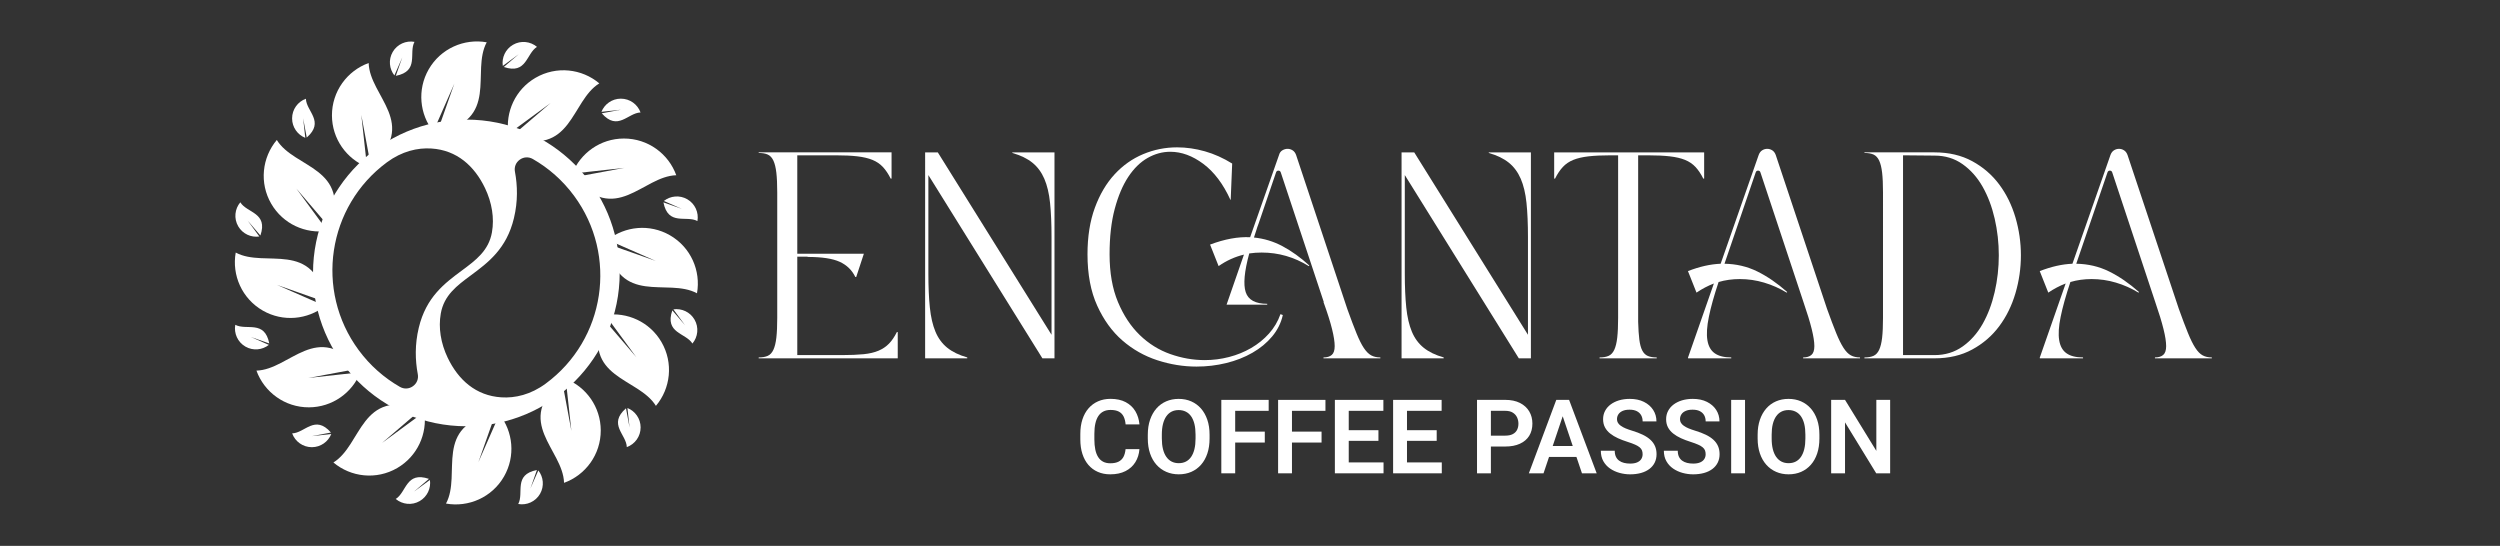 <svg xmlns="http://www.w3.org/2000/svg" xmlns:xlink="http://www.w3.org/1999/xlink" id="Capa_1" x="0px" y="0px" width="329.758px" height="72px" viewBox="0 0 329.758 72" xml:space="preserve"><rect x="0" y="0" width="329.758" height="72" fill="#333333" stroke="none"/><g>	<path fill="#FFFFFF" d="M79.05,10.997c-2.301-1.94-5.664-2.333-8.418-0.732c-2.668,1.552-3.993,4.528-3.571,7.407  c2.791-2.044,5.573-4.093,5.573-4.093l-5.223,4.471C75.502,20.799,75.26,13.329,79.05,10.997"></path>	<path fill="#FFFFFF" d="M89.202,23.114c-1.022-2.832-3.74-4.853-6.925-4.842c-3.086,0.009-5.722,1.924-6.796,4.627  c3.44-0.373,6.872-0.757,6.872-0.757l-6.758,1.26C81.229,29.83,84.754,23.238,89.202,23.114"></path>	<path fill="#FFFFFF" d="M91.935,38.686c0.53-2.965-0.812-6.073-3.576-7.657c-2.677-1.536-5.917-1.195-8.2,0.609  c3.165,1.397,6.333,2.78,6.333,2.78l-6.485-2.287C81.672,40.514,88.02,36.566,91.935,38.686"></path>	<path fill="#FFFFFF" d="M86.517,53.535c1.94-2.301,2.332-5.664,0.732-8.418c-1.553-2.668-4.528-3.994-7.407-3.572  c2.042,2.793,4.092,5.574,4.092,5.574l-4.471-5.223C76.713,49.988,84.185,49.744,86.517,53.535"></path>	<path fill="#FFFFFF" d="M74.4,63.688c2.831-1.021,4.852-3.738,4.841-6.924c-0.009-3.086-1.923-5.723-4.626-6.797  c0.373,3.439,0.755,6.873,0.755,6.873l-1.26-6.758C67.684,55.715,74.276,59.24,74.4,63.688"></path>	<path fill="#FFFFFF" d="M58.828,66.422c2.965,0.529,6.074-0.814,7.657-3.576c1.534-2.68,1.194-5.918-0.608-8.201  c-1.397,3.166-2.781,6.33-2.781,6.33l2.288-6.482C57.001,56.158,60.947,62.506,58.828,66.422"></path>	<path fill="#FFFFFF" d="M43.978,61.002c2.302,1.941,5.665,2.332,8.418,0.732c2.668-1.553,3.993-4.527,3.571-7.406  c-2.792,2.043-5.573,4.094-5.573,4.094l5.223-4.471C47.526,51.199,47.769,58.67,43.978,61.002"></path>	<path fill="#FFFFFF" d="M33.825,48.885c1.025,2.83,3.74,4.854,6.925,4.844c3.087-0.012,5.722-1.926,6.796-4.627  c-3.438,0.371-6.872,0.754-6.872,0.754l6.758-1.26C41.8,42.17,38.274,48.762,33.825,48.885"></path>	<path fill="#FFFFFF" d="M31.093,33.313c-0.53,2.966,0.813,6.073,3.576,7.657c2.679,1.533,5.917,1.193,8.2-0.609  c-3.165-1.396-6.33-2.781-6.33-2.781l6.482,2.287C41.357,31.486,35.008,35.431,31.093,33.313"></path>	<path fill="#FFFFFF" d="M36.512,18.463c-1.941,2.303-2.333,5.665-0.732,8.418c1.552,2.668,4.527,3.994,7.405,3.573  c-2.042-2.793-4.092-5.575-4.092-5.575l4.471,5.224C46.315,22.012,38.843,22.254,36.512,18.463"></path>	<path fill="#FFFFFF" d="M48.628,8.312c-2.831,1.023-4.852,3.74-4.843,6.924c0.011,3.086,1.926,5.722,4.627,6.796  c-0.372-3.44-0.755-6.873-0.755-6.873l1.26,6.758C55.345,16.285,48.752,12.76,48.628,8.312"></path>	<path fill="#FFFFFF" d="M64.2,5.579c-2.965-0.529-6.073,0.813-7.657,3.574c-1.534,2.679-1.194,5.918,0.609,8.201  c1.396-3.166,2.781-6.331,2.781-6.331l-2.288,6.482C66.027,15.842,62.083,9.494,64.2,5.579"></path>	<path fill="#FFFFFF" d="M61.514,15.776c-11.17,0-20.225,9.054-20.225,20.224s9.055,20.225,20.225,20.225S81.739,47.17,81.739,36  S72.684,15.776,61.514,15.776z M55.107,49.352c0.118,0.625-0.124,1.225-0.643,1.592c-0.518,0.369-1.163,0.4-1.716,0.086  c-2.071-1.186-3.937-2.813-5.444-4.857c-5.807-7.873-4.132-18.961,3.739-24.769c1.983-1.462,4.043-1.933,5.864-1.815  c3.342,0.216,5.667,2.291,7.073,5.231c0.448,0.938,0.769,1.939,0.925,2.957c0.147,0.948,0.152,1.917-0.016,2.867  c-0.423,2.412-2.128,3.677-3.946,5.023c-2.292,1.699-4.736,3.51-5.706,7.566C54.707,45.447,54.762,47.521,55.107,49.352z   M71.985,50.596c-1.981,1.463-4.042,1.934-5.864,1.814c-3.341-0.215-5.667-2.291-7.073-5.23c-0.447-0.938-0.768-1.938-0.925-2.955  c-0.147-0.949-0.15-1.918,0.017-2.867c0.423-2.414,2.13-3.678,3.947-5.023c2.292-1.7,4.735-3.51,5.704-7.567  c0.53-2.214,0.475-4.289,0.132-6.119c-0.118-0.625,0.124-1.224,0.641-1.592c0.52-0.369,1.164-0.4,1.716-0.085  c2.072,1.186,3.937,2.813,5.445,4.857C81.531,33.701,79.858,44.791,71.985,50.596z"></path>	<path fill="#FFFFFF" d="M54.673,5.521c-1.116-0.2-2.284,0.305-2.88,1.344c-0.578,1.007-0.448,2.226,0.229,3.084  c0.525-1.19,1.045-2.381,1.045-2.381l-0.858,2.438C55.36,9.38,53.876,6.992,54.673,5.521"></path>	<path fill="#FFFFFF" d="M70.829,6.183c-0.866-0.73-2.131-0.878-3.165-0.275C66.66,6.491,66.161,7.61,66.32,8.693  c1.051-0.769,2.097-1.539,2.097-1.539l-1.964,1.681C69.495,9.869,69.404,7.059,70.829,6.183"></path>	<path fill="#FFFFFF" d="M84.49,14.835c-0.386-1.065-1.407-1.825-2.605-1.821c-1.16,0.003-2.151,0.724-2.556,1.74  c1.294-0.14,2.585-0.285,2.585-0.285l-2.542,0.475C81.49,17.36,82.817,14.881,84.49,14.835"></path>	<path fill="#FFFFFF" d="M91.993,29.158c0.199-1.115-0.305-2.283-1.344-2.879c-1.007-0.578-2.226-0.45-3.083,0.229  c1.188,0.525,2.379,1.046,2.379,1.046l-2.438-0.861C88.134,29.846,90.521,28.362,91.993,29.158"></path>	<path fill="#FFFFFF" d="M91.331,45.314c0.73-0.867,0.878-2.131,0.275-3.164c-0.583-1.004-1.703-1.504-2.785-1.346  c0.768,1.051,1.54,2.098,1.54,2.098l-1.682-1.965C87.645,43.979,90.454,43.889,91.331,45.314"></path>	<path fill="#FFFFFF" d="M82.678,58.977c1.066-0.387,1.825-1.406,1.822-2.605c-0.004-1.16-0.725-2.152-1.741-2.557  c0.141,1.295,0.285,2.586,0.285,2.586l-0.473-2.543C80.153,55.975,82.633,57.303,82.678,58.977"></path>	<path fill="#FFFFFF" d="M68.356,66.479c1.115,0.199,2.283-0.303,2.879-1.342c0.578-1.01,0.45-2.229-0.229-3.084  c-0.525,1.188-1.045,2.379-1.045,2.379l0.86-2.438C67.668,62.619,69.152,65.008,68.356,66.479"></path>	<path fill="#FFFFFF" d="M52.198,65.814c0.867,0.73,2.131,0.881,3.165,0.277c1.004-0.584,1.503-1.703,1.345-2.785  c-1.051,0.768-2.097,1.539-2.097,1.539l1.965-1.682C53.534,62.131,53.625,64.941,52.198,65.814"></path>	<path fill="#FFFFFF" d="M38.537,57.164c0.386,1.066,1.407,1.824,2.605,1.822c1.16-0.006,2.151-0.725,2.556-1.74  c-1.294,0.141-2.585,0.283-2.585,0.283l2.542-0.475C41.538,54.641,40.211,57.119,38.537,57.164"></path>	<path fill="#FFFFFF" d="M31.034,42.842c-0.199,1.115,0.305,2.283,1.344,2.879c1.007,0.578,2.226,0.447,3.084-0.229  c-1.19-0.527-2.381-1.047-2.381-1.047l2.438,0.859C34.894,42.154,32.507,43.637,31.034,42.842"></path>	<path fill="#FFFFFF" d="M31.697,26.684c-0.73,0.866-0.876,2.131-0.275,3.166c0.583,1.003,1.703,1.502,2.785,1.344  c-0.768-1.052-1.54-2.097-1.54-2.097l1.682,1.964C35.384,28.019,32.573,28.11,31.697,26.684"></path>	<path fill="#FFFFFF" d="M40.35,13.024c-1.066,0.385-1.825,1.406-1.821,2.604c0.004,1.161,0.724,2.152,1.74,2.557  c-0.141-1.294-0.284-2.585-0.284-2.585l0.474,2.542C42.875,16.023,40.395,14.697,40.35,13.024"></path></g><g>	<g>		<g>			<path fill="#FFFFFF" d="M148.466,59.246h1.829c-0.049,0.646-0.229,1.219-0.539,1.719c-0.311,0.498-0.743,0.891-1.297,1.174    c-0.555,0.283-1.226,0.426-2.016,0.426c-0.607,0-1.154-0.107-1.64-0.324c-0.486-0.213-0.9-0.521-1.244-0.922    c-0.344-0.402-0.606-0.885-0.788-1.451c-0.182-0.564-0.273-1.201-0.273-1.906v-0.738c0-0.703,0.093-1.34,0.279-1.908    s0.454-1.053,0.802-1.453c0.348-0.402,0.767-0.711,1.257-0.928c0.49-0.217,1.038-0.326,1.646-0.326    c0.79,0,1.457,0.146,2.002,0.436c0.546,0.291,0.969,0.689,1.271,1.193c0.301,0.506,0.483,1.088,0.545,1.744h-1.829    c-0.036-0.408-0.123-0.756-0.262-1.039c-0.14-0.283-0.349-0.5-0.625-0.648s-0.644-0.223-1.101-0.223    c-0.354,0-0.666,0.066-0.934,0.199c-0.269,0.135-0.491,0.332-0.668,0.596c-0.178,0.264-0.311,0.592-0.399,0.984    c-0.088,0.393-0.133,0.846-0.133,1.361v0.75c0,0.492,0.04,0.934,0.12,1.324c0.08,0.391,0.204,0.721,0.373,0.99    c0.169,0.271,0.386,0.477,0.652,0.619s0.583,0.213,0.951,0.213c0.448,0,0.813-0.07,1.094-0.213    c0.281-0.143,0.496-0.35,0.645-0.625S148.426,59.652,148.466,59.246z"></path>			<path fill="#FFFFFF" d="M159.546,57.344v0.498c0,0.732-0.097,1.389-0.292,1.973c-0.195,0.582-0.472,1.078-0.832,1.486    c-0.359,0.408-0.787,0.721-1.283,0.938c-0.497,0.217-1.049,0.326-1.657,0.326c-0.599,0-1.147-0.109-1.646-0.326    c-0.499-0.217-0.931-0.529-1.294-0.938c-0.364-0.408-0.646-0.904-0.845-1.486c-0.199-0.584-0.299-1.24-0.299-1.973v-0.498    c0-0.736,0.1-1.395,0.299-1.977c0.199-0.58,0.479-1.076,0.838-1.486s0.788-0.723,1.287-0.941    c0.499-0.217,1.047-0.326,1.646-0.326c0.607,0,1.159,0.109,1.656,0.326c0.497,0.219,0.925,0.531,1.287,0.941    c0.361,0.41,0.64,0.906,0.838,1.486C159.448,55.949,159.546,56.607,159.546,57.344z M157.697,57.842V57.33    c0-0.527-0.049-0.992-0.146-1.395c-0.098-0.4-0.242-0.738-0.432-1.014s-0.426-0.482-0.705-0.621    c-0.279-0.141-0.595-0.211-0.944-0.211c-0.355,0-0.669,0.07-0.941,0.211c-0.272,0.139-0.505,0.346-0.695,0.621    s-0.336,0.613-0.436,1.014c-0.1,0.402-0.149,0.867-0.149,1.395v0.512c0,0.523,0.05,0.986,0.149,1.391    c0.1,0.402,0.246,0.742,0.439,1.021c0.192,0.275,0.427,0.486,0.701,0.627c0.275,0.143,0.59,0.213,0.944,0.213    c0.355,0,0.67-0.07,0.945-0.213c0.275-0.141,0.506-0.352,0.695-0.627c0.188-0.279,0.332-0.619,0.429-1.021    C157.648,58.828,157.697,58.365,157.697,57.842z"></path>			<path fill="#FFFFFF" d="M162.925,52.746v9.686h-1.829v-9.686H162.925z M167.342,52.746v1.443h-4.896v-1.443H167.342z     M166.83,56.932v1.441h-4.384v-1.441H166.83z"></path>			<path fill="#FFFFFF" d="M170.414,52.746v9.686h-1.828v-9.686H170.414z M174.831,52.746v1.443h-4.896v-1.443H174.831z     M174.318,56.932v1.441h-4.383v-1.441H174.318z"></path>			<path fill="#FFFFFF" d="M177.903,52.746v9.686h-1.829v-9.686H177.903z M182.472,52.746v1.443h-5.128v-1.443H182.472z     M181.821,56.744v1.404h-4.477v-1.404H181.821z M182.493,60.994v1.438h-5.148v-1.438H182.493z"></path>			<path fill="#FFFFFF" d="M185.586,52.746v9.686h-1.83v-9.686H185.586z M190.155,52.746v1.443h-5.128v-1.443H190.155z     M189.504,56.744v1.404h-4.477v-1.404H189.504z M190.176,60.994v1.438h-5.148v-1.438H190.176z"></path>			<path fill="#FFFFFF" d="M198.549,58.898h-2.494v-1.436h2.494c0.408,0,0.74-0.068,0.994-0.203c0.256-0.135,0.442-0.32,0.563-0.559    c0.119-0.238,0.18-0.51,0.18-0.814c0-0.297-0.061-0.574-0.18-0.832c-0.12-0.256-0.307-0.465-0.563-0.625    c-0.254-0.16-0.586-0.24-0.994-0.24h-1.896v8.242h-1.829v-9.686h3.725c0.754,0,1.398,0.135,1.932,0.402    c0.535,0.27,0.942,0.641,1.225,1.111c0.281,0.473,0.422,1.01,0.422,1.613c0,0.625-0.141,1.164-0.422,1.617    c-0.282,0.451-0.689,0.799-1.225,1.043C199.947,58.777,199.302,58.898,198.549,58.898z"></path>			<path fill="#FFFFFF" d="M206.357,54.217l-2.76,8.215h-1.937l3.618-9.686h1.237L206.357,54.217z M208.539,58.832v1.443h-5.194    v-1.443H208.539z M208.666,62.432l-2.773-8.215l-0.167-1.471h1.243l3.639,9.686H208.666z"></path>			<path fill="#FFFFFF" d="M216.666,59.918c0-0.188-0.027-0.355-0.082-0.502c-0.057-0.15-0.156-0.285-0.3-0.406    c-0.145-0.123-0.346-0.242-0.605-0.359s-0.593-0.24-1.001-0.369c-0.453-0.143-0.874-0.303-1.264-0.479    c-0.391-0.178-0.732-0.385-1.027-0.619s-0.525-0.506-0.688-0.814c-0.164-0.309-0.247-0.666-0.247-1.074    c0-0.398,0.086-0.764,0.257-1.09c0.171-0.33,0.413-0.613,0.729-0.85c0.314-0.236,0.687-0.42,1.114-0.549    c0.428-0.127,0.9-0.193,1.42-0.193c0.718,0,1.34,0.131,1.865,0.393s0.932,0.617,1.221,1.064c0.288,0.449,0.432,0.951,0.432,1.51    h-1.822c0-0.301-0.063-0.566-0.189-0.799c-0.126-0.229-0.316-0.412-0.572-0.545c-0.255-0.133-0.574-0.199-0.96-0.199    c-0.372,0-0.683,0.055-0.929,0.168c-0.245,0.109-0.43,0.26-0.552,0.451s-0.183,0.402-0.183,0.639    c0,0.176,0.041,0.336,0.127,0.475c0.084,0.141,0.209,0.271,0.379,0.393c0.168,0.123,0.377,0.234,0.628,0.34    c0.251,0.104,0.542,0.207,0.874,0.309c0.533,0.16,1,0.338,1.4,0.533c0.401,0.195,0.736,0.416,1.005,0.664s0.47,0.527,0.604,0.838    c0.136,0.311,0.203,0.664,0.203,1.059c0,0.416-0.082,0.789-0.246,1.117s-0.398,0.607-0.705,0.838    c-0.306,0.23-0.673,0.406-1.101,0.525s-0.905,0.18-1.434,0.18c-0.47,0-0.935-0.064-1.394-0.189    c-0.458-0.127-0.874-0.316-1.247-0.572c-0.372-0.254-0.669-0.578-0.891-0.971s-0.333-0.854-0.333-1.381h1.836    c0,0.307,0.05,0.566,0.15,0.781c0.099,0.215,0.24,0.391,0.426,0.525c0.183,0.137,0.399,0.234,0.647,0.297    c0.249,0.063,0.517,0.092,0.805,0.092c0.373,0,0.68-0.051,0.922-0.156c0.241-0.104,0.423-0.248,0.545-0.436    C216.605,60.369,216.666,60.156,216.666,59.918z"></path>			<path fill="#FFFFFF" d="M224.98,59.918c0-0.188-0.028-0.355-0.083-0.502c-0.056-0.15-0.155-0.285-0.3-0.406    c-0.144-0.123-0.346-0.242-0.605-0.359c-0.259-0.117-0.593-0.24-1-0.369c-0.453-0.143-0.874-0.303-1.264-0.479    c-0.391-0.178-0.733-0.385-1.028-0.619c-0.294-0.234-0.524-0.506-0.688-0.814c-0.163-0.309-0.246-0.666-0.246-1.074    c0-0.398,0.086-0.764,0.257-1.09c0.17-0.33,0.413-0.613,0.729-0.85c0.314-0.236,0.686-0.42,1.113-0.549    c0.428-0.127,0.901-0.193,1.42-0.193c0.719,0,1.34,0.131,1.866,0.393c0.525,0.262,0.932,0.617,1.221,1.064    c0.287,0.449,0.432,0.951,0.432,1.51h-1.822c0-0.301-0.063-0.566-0.189-0.799c-0.127-0.229-0.317-0.412-0.572-0.545    s-0.574-0.199-0.961-0.199c-0.373,0-0.682,0.055-0.928,0.168c-0.246,0.109-0.431,0.26-0.552,0.451    c-0.122,0.191-0.184,0.402-0.184,0.639c0,0.176,0.042,0.336,0.127,0.475c0.084,0.141,0.21,0.271,0.379,0.393    c0.169,0.123,0.378,0.234,0.629,0.34c0.251,0.104,0.542,0.207,0.874,0.309c0.532,0.16,0.999,0.338,1.4,0.533    s0.735,0.416,1.004,0.664s0.47,0.527,0.605,0.838c0.135,0.311,0.203,0.664,0.203,1.059c0,0.416-0.082,0.789-0.246,1.117    s-0.399,0.607-0.705,0.838c-0.307,0.23-0.673,0.406-1.101,0.525c-0.429,0.119-0.906,0.18-1.434,0.18    c-0.47,0-0.935-0.064-1.394-0.189c-0.459-0.127-0.875-0.316-1.247-0.572c-0.372-0.254-0.669-0.578-0.891-0.971    c-0.223-0.393-0.333-0.854-0.333-1.381h1.835c0,0.307,0.051,0.566,0.149,0.781c0.101,0.215,0.242,0.391,0.426,0.525    c0.185,0.137,0.4,0.234,0.649,0.297c0.248,0.063,0.517,0.092,0.805,0.092c0.372,0,0.679-0.051,0.921-0.156    c0.242-0.104,0.424-0.248,0.545-0.436C224.92,60.369,224.98,60.156,224.98,59.918z"></path>			<path fill="#FFFFFF" d="M230.175,52.746v9.686h-1.829v-9.686H230.175z"></path>			<path fill="#FFFFFF" d="M239.985,57.344v0.498c0,0.732-0.098,1.389-0.292,1.973c-0.195,0.582-0.473,1.078-0.832,1.486    s-0.787,0.721-1.283,0.938c-0.497,0.217-1.05,0.326-1.656,0.326c-0.6,0-1.147-0.109-1.646-0.326s-0.93-0.529-1.293-0.938    s-0.646-0.904-0.845-1.486c-0.2-0.584-0.3-1.24-0.3-1.973v-0.498c0-0.736,0.1-1.395,0.3-1.977    c0.199-0.58,0.479-1.076,0.837-1.486c0.359-0.41,0.789-0.723,1.287-0.941c0.499-0.217,1.048-0.326,1.646-0.326    c0.607,0,1.159,0.109,1.656,0.326c0.496,0.219,0.926,0.531,1.287,0.941s0.641,0.906,0.838,1.486    C239.886,55.949,239.985,56.607,239.985,57.344z M238.136,57.842V57.33c0-0.527-0.049-0.992-0.146-1.395    c-0.098-0.4-0.242-0.738-0.433-1.014s-0.426-0.482-0.705-0.621c-0.28-0.141-0.595-0.211-0.944-0.211    c-0.355,0-0.668,0.07-0.941,0.211c-0.272,0.139-0.504,0.346-0.695,0.621c-0.19,0.275-0.336,0.613-0.435,1.014    c-0.101,0.402-0.149,0.867-0.149,1.395v0.512c0,0.523,0.049,0.986,0.149,1.391c0.099,0.402,0.245,0.742,0.438,1.021    c0.193,0.275,0.428,0.486,0.702,0.627c0.274,0.143,0.589,0.213,0.944,0.213c0.354,0,0.67-0.07,0.944-0.213    c0.274-0.141,0.507-0.352,0.694-0.627c0.188-0.279,0.332-0.619,0.43-1.021C238.088,58.828,238.136,58.365,238.136,57.842z"></path>			<path fill="#FFFFFF" d="M249.316,52.746v9.686h-1.836l-4.116-6.719v6.719h-1.829v-9.686h1.829l4.13,6.725v-6.725H249.316z"></path>		</g>	</g>	<g>		<g>			<path fill="#FFFFFF" d="M111.031,46.838c1.14,0,2.099-0.041,2.876-0.117c0.777-0.078,1.438-0.234,1.982-0.467    c0.543-0.232,1.003-0.545,1.379-0.934c0.375-0.387,0.719-0.893,1.03-1.516h0.117v3.461h-18.344v-0.117    c0.492,0,0.894-0.072,1.205-0.215c0.311-0.143,0.557-0.408,0.738-0.797c0.181-0.389,0.311-0.918,0.389-1.592    s0.117-1.543,0.117-2.605V25.384c0-1.063-0.039-1.93-0.117-2.604c-0.078-0.675-0.208-1.206-0.389-1.594    c-0.182-0.389-0.427-0.654-0.738-0.797c-0.311-0.143-0.713-0.214-1.205-0.214v-0.078h17.528v3.459h-0.117    c-0.311-0.622-0.655-1.134-1.03-1.535c-0.376-0.401-0.835-0.712-1.379-0.933c-0.544-0.22-1.205-0.375-1.982-0.467    c-0.777-0.09-1.736-0.136-2.875-0.136h-5.052v12.981h8.783l-1.01,3.069h-0.117c-0.44-0.906-1.127-1.573-2.06-2.001    s-2.345-0.643-4.236-0.643v-0.037h-1.36v12.981H111.031z"></path>			<path fill="#FFFFFF" d="M139.09,20.098v27.168h-1.593l-15.041-24.175v12.98c0,1.737,0.064,3.233,0.195,4.489    c0.129,1.256,0.375,2.32,0.738,3.188c0.362,0.867,0.88,1.572,1.554,2.117c0.673,0.545,1.555,0.973,2.643,1.283v0.117h-5.558    V20.098h1.671l15.001,24.059V31.252c0-1.735-0.065-3.231-0.194-4.489c-0.13-1.256-0.383-2.318-0.758-3.187    c-0.376-0.867-0.901-1.574-1.574-2.118c-0.674-0.544-1.555-0.972-2.643-1.282v-0.078H139.09z"></path>			<path fill="#FFFFFF" d="M146.357,33.544c0,2.437,0.369,4.536,1.107,6.298c0.739,1.762,1.697,3.213,2.876,4.354    c1.179,1.141,2.52,1.975,4.022,2.506c1.502,0.531,3.018,0.797,4.547,0.797c1.089,0,2.157-0.137,3.206-0.408    c1.05-0.271,2.021-0.668,2.915-1.186s1.678-1.152,2.352-1.904s1.179-1.605,1.516-2.564l0.311,0.115    c-0.232,1.037-0.699,1.977-1.398,2.818c-0.7,0.842-1.568,1.561-2.604,2.156c-1.036,0.598-2.189,1.051-3.458,1.361    c-1.27,0.311-2.579,0.467-3.925,0.467c-1.736,0-3.459-0.279-5.169-0.836s-3.245-1.426-4.605-2.605    c-1.36-1.178-2.468-2.707-3.323-4.586c-0.855-1.877-1.283-4.139-1.283-6.782c0-2.331,0.324-4.377,0.972-6.14    c0.647-1.762,1.516-3.231,2.604-4.411c1.088-1.178,2.344-2.066,3.77-2.662c1.425-0.596,2.915-0.895,4.47-0.895    c1.218,0,2.441,0.176,3.673,0.525c1.23,0.35,2.429,0.888,3.595,1.612l-0.195,4.78h-0.039c-0.958-2.098-2.151-3.678-3.575-4.74    c-1.425-1.063-2.876-1.594-4.353-1.594c-1.037,0-2.034,0.271-2.992,0.815c-0.959,0.545-1.807,1.374-2.546,2.488    c-0.738,1.114-1.334,2.519-1.788,4.216C146.583,29.237,146.357,31.239,146.357,33.544z M177.72,40.775    c0.466,1.295,0.867,2.357,1.205,3.186c0.336,0.83,0.66,1.477,0.971,1.943c0.312,0.467,0.635,0.791,0.973,0.971    c0.336,0.182,0.738,0.273,1.204,0.273v0.117h-7.501v-0.117c0.467,0,0.829-0.109,1.088-0.33c0.26-0.221,0.389-0.609,0.389-1.168    c0-0.557-0.116-1.307-0.35-2.252c-0.232-0.945-0.609-2.133-1.127-3.557h0.039l-5.674-17.101    c-0.053-0.156-0.156-0.234-0.311-0.234c-0.156,0-0.26,0.078-0.312,0.234l-2.292,6.723c-0.131,0.337-0.24,0.66-0.331,0.973    c-0.091,0.311-0.188,0.608-0.292,0.894c1.322,0.13,2.578,0.511,3.77,1.146s2.371,1.484,3.537,2.546l-0.078,0.078    c-1.918-1.191-3.99-1.788-6.218-1.788c-0.544,0-1.088,0.039-1.632,0.117c-0.648,2.384-0.803,4.087-0.466,5.11    c0.336,1.025,1.283,1.535,2.837,1.535v0.117h-5.363l2.293-6.608c-1.191,0.286-2.306,0.791-3.342,1.517l-1.127-2.838    c1.917-0.724,3.679-1.049,5.286-0.971l3.809-10.843c0.077-0.285,0.227-0.492,0.447-0.622c0.22-0.13,0.446-0.194,0.681-0.194    c0.232,0,0.452,0.064,0.66,0.194c0.207,0.13,0.362,0.337,0.466,0.622L177.72,40.775z"></path>			<path fill="#FFFFFF" d="M201.931,20.098v27.168h-1.593l-15.04-24.175v12.98c0,1.737,0.064,3.233,0.193,4.489    c0.13,1.256,0.376,2.32,0.739,3.188c0.362,0.867,0.88,1.572,1.554,2.117s1.555,0.973,2.644,1.283v0.117h-5.558V20.098h1.671    l15.002,24.059V31.252c0-1.735-0.065-3.231-0.194-4.489c-0.131-1.256-0.383-2.318-0.759-3.187    c-0.376-0.867-0.899-1.574-1.573-2.118s-1.555-0.972-2.643-1.282v-0.078H201.931z"></path>			<path fill="#FFFFFF" d="M217.36,20.098h7.423v3.459h-0.116c-0.311-0.622-0.655-1.134-1.03-1.535    c-0.376-0.401-0.836-0.712-1.379-0.933c-0.545-0.22-1.212-0.375-2.002-0.467c-0.791-0.09-1.756-0.136-2.896-0.136h-1.282v21.959    c0.025,0.959,0.078,1.742,0.155,2.352c0.078,0.607,0.207,1.088,0.389,1.438c0.181,0.35,0.428,0.59,0.738,0.719    c0.311,0.131,0.7,0.195,1.166,0.195v0.117h-7.54v-0.117c0.492,0,0.895-0.072,1.205-0.215c0.312-0.143,0.558-0.408,0.739-0.797    c0.18-0.389,0.311-0.918,0.388-1.592c0.078-0.674,0.117-1.543,0.117-2.605V20.486h-1.011c-1.14,0-2.104,0.046-2.896,0.136    c-0.791,0.092-1.457,0.247-2.002,0.467c-0.544,0.221-1.004,0.531-1.379,0.933s-0.719,0.913-1.029,1.535h-0.117v-3.459H217.36z"></path>			<path fill="#FFFFFF" d="M240.99,40.734c0.466,1.297,0.867,2.359,1.204,3.188c0.337,0.83,0.661,1.482,0.972,1.963    c0.311,0.479,0.635,0.811,0.973,0.99c0.336,0.182,0.738,0.273,1.204,0.273v0.117h-7.501v-0.117c0.467,0,0.829-0.109,1.088-0.33    c0.26-0.221,0.389-0.609,0.389-1.168c0-0.557-0.116-1.307-0.35-2.252s-0.596-2.133-1.088-3.557l-5.675-17.101    c-0.052-0.156-0.155-0.234-0.311-0.234s-0.259,0.078-0.311,0.234l-4.119,12.048c1.554,0.025,2.992,0.362,4.313,1.01    c1.322,0.648,2.643,1.555,3.964,2.721l-0.077,0.078c-0.934-0.57-1.924-1.01-2.974-1.32c-1.05-0.313-2.118-0.467-3.206-0.467    c-0.984,0-1.918,0.129-2.798,0.389c-0.597,1.787-1.024,3.316-1.282,4.586c-0.26,1.27-0.324,2.299-0.195,3.088    c0.129,0.791,0.453,1.367,0.973,1.73c0.518,0.363,1.243,0.545,2.176,0.545v0.117h-5.674c-0.026,0-0.039-0.027-0.039-0.078    l3.42-9.795c-0.805,0.311-1.568,0.713-2.293,1.205l-1.127-2.838c1.528-0.596,2.967-0.919,4.313-0.971l5.014-14.341    c0.103-0.285,0.259-0.492,0.466-0.622s0.428-0.194,0.662-0.194c0.232,0,0.452,0.064,0.66,0.194    c0.207,0.13,0.362,0.337,0.466,0.622L240.99,40.734z"></path>			<path fill="#FFFFFF" d="M255.176,20.098c1.891,0,3.549,0.389,4.974,1.166c1.425,0.778,2.61,1.801,3.556,3.07    c0.946,1.27,1.658,2.721,2.139,4.353c0.479,1.633,0.719,3.298,0.719,4.994c0,1.697-0.24,3.362-0.719,4.995    c-0.48,1.631-1.192,3.084-2.139,4.352c-0.945,1.271-2.131,2.293-3.556,3.07s-3.083,1.168-4.974,1.168h-9.25v-0.117    c0.492,0,0.894-0.072,1.205-0.215c0.311-0.143,0.557-0.408,0.738-0.797c0.181-0.389,0.311-0.918,0.389-1.592    s0.116-1.543,0.116-2.605V25.384c0-1.063-0.038-1.93-0.116-2.604c-0.078-0.675-0.208-1.206-0.389-1.594    c-0.182-0.389-0.428-0.654-0.738-0.797c-0.312-0.143-0.713-0.214-1.205-0.214v-0.078H255.176z M255.176,46.838    c1.398,0,2.629-0.377,3.691-1.129c1.063-0.75,1.943-1.742,2.643-2.973s1.23-2.635,1.594-4.217    c0.362-1.58,0.544-3.193,0.544-4.839c0-1.645-0.182-3.258-0.544-4.839c-0.363-1.579-0.895-2.985-1.594-4.216    s-1.58-2.222-2.643-2.974c-1.063-0.751-2.293-1.127-3.691-1.127l-4.16-0.039v26.352H255.176z"></path>			<path fill="#FFFFFF" d="M287.392,40.734c0.467,1.297,0.867,2.359,1.205,3.188c0.336,0.83,0.66,1.482,0.972,1.963    c0.311,0.479,0.634,0.811,0.972,0.99c0.336,0.182,0.738,0.273,1.204,0.273v0.117h-7.501v-0.117c0.467,0,0.83-0.109,1.088-0.33    c0.26-0.221,0.39-0.609,0.39-1.168c0-0.557-0.116-1.307-0.351-2.252c-0.232-0.945-0.596-2.133-1.088-3.557l-5.674-17.101    c-0.052-0.156-0.154-0.234-0.311-0.234s-0.26,0.078-0.312,0.234l-4.12,12.048c1.555,0.025,2.993,0.362,4.314,1.01    c1.322,0.648,2.643,1.555,3.965,2.721l-0.078,0.078c-0.934-0.57-1.924-1.01-2.973-1.32c-1.05-0.313-2.119-0.467-3.207-0.467    c-0.984,0-1.917,0.129-2.798,0.389c-0.597,1.787-1.024,3.316-1.282,4.586c-0.26,1.27-0.324,2.299-0.194,3.088    c0.129,0.791,0.452,1.367,0.972,1.73c0.518,0.363,1.244,0.545,2.176,0.545v0.117h-5.674c-0.026,0-0.039-0.027-0.039-0.078    l3.42-9.795c-0.803,0.311-1.567,0.713-2.293,1.205l-1.127-2.838c1.529-0.596,2.967-0.919,4.313-0.971l5.015-14.341    c0.103-0.285,0.258-0.492,0.466-0.622c0.207-0.13,0.428-0.194,0.661-0.194c0.232,0,0.453,0.064,0.66,0.194    s0.362,0.337,0.466,0.622L287.392,40.734z"></path>		</g>	</g></g></svg>